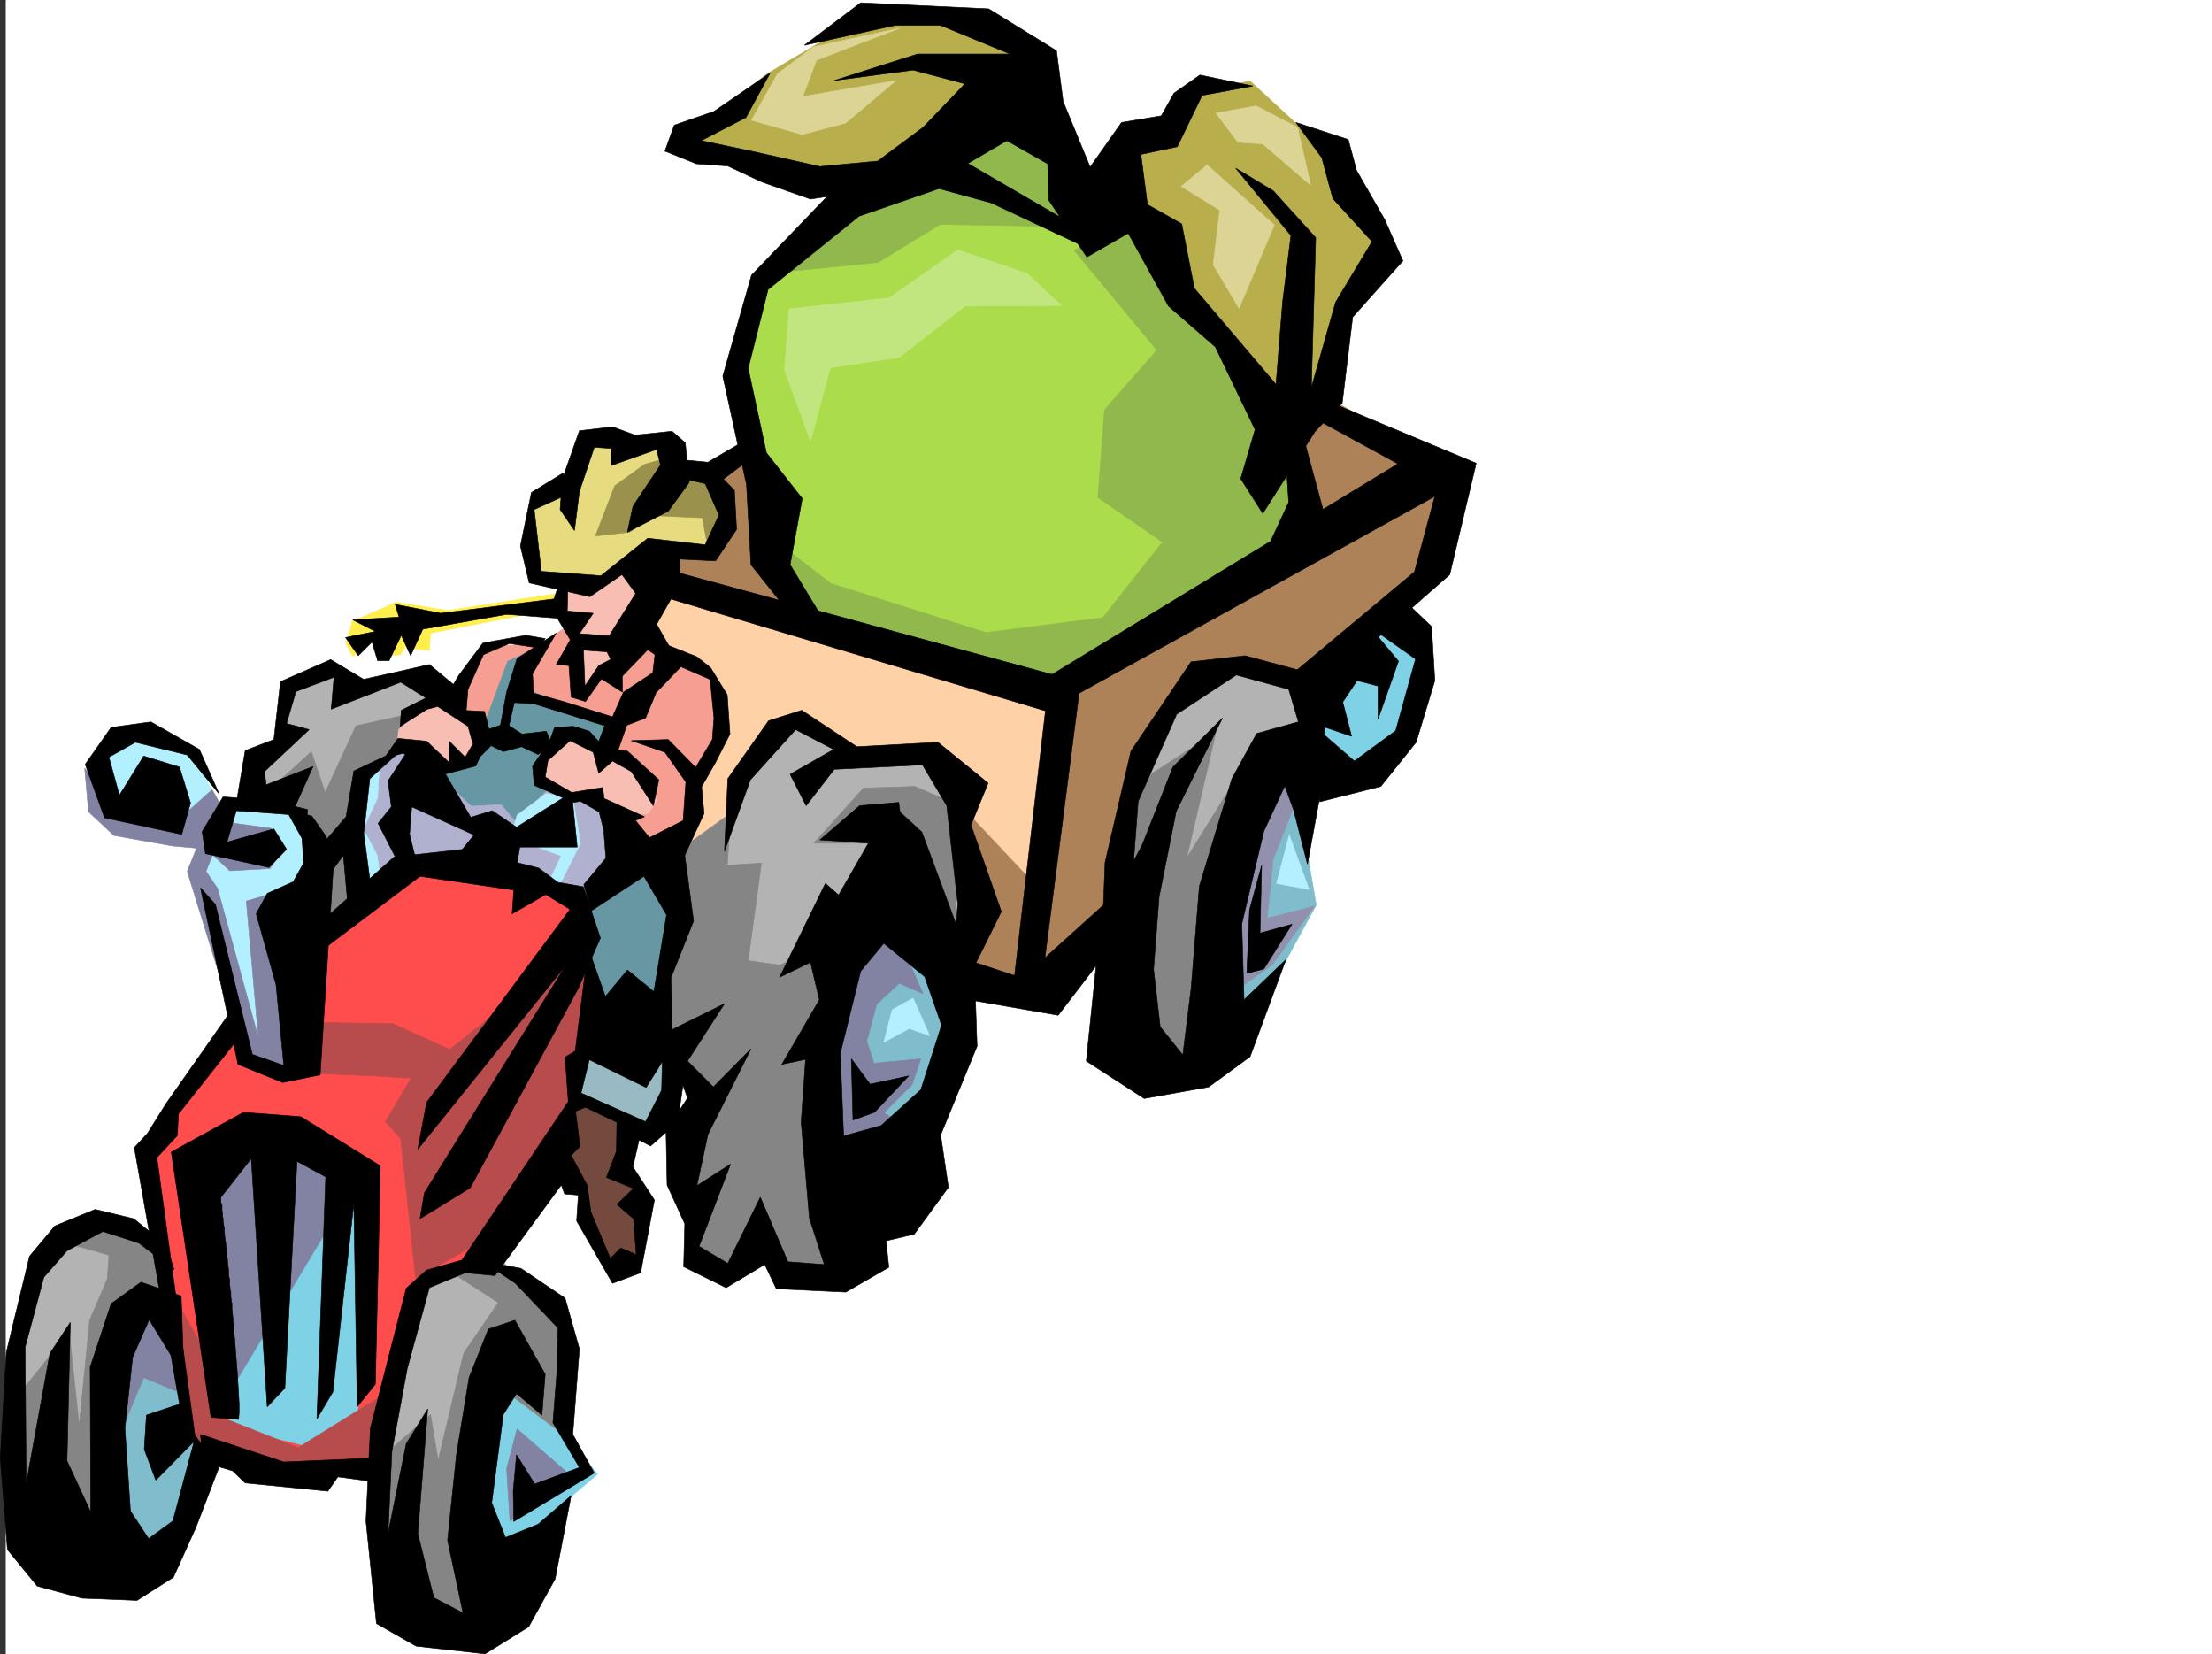 <svg xmlns="http://www.w3.org/2000/svg" width="3004.894" height="2246.666"><rect width="100%" height="100%" fill="#333333" stroke="none"/><defs><clipPath id="a"><path d="M0 0h2997v2244.137H0Zm0 0"/></clipPath></defs><path fill="#fff" d="M7.879 2246.297h2997.015V0H7.88Zm0 0"/><g clip-path="url(#a)" transform="translate(7.879 2.16)"><path fill="#fff" fill-rule="evenodd" stroke="#fff" stroke-linecap="square" stroke-linejoin="bevel" stroke-miterlimit="10" stroke-width=".743" d="M.742 2244.137h2995.531V-2.16H.743Zm0 0"/></g><path fill="#ff4c4c" fill-rule="evenodd" stroke="#ff4c4c" stroke-linecap="square" stroke-linejoin="bevel" stroke-miterlimit="10" stroke-width=".743" d="m562.316 1008.156-61.426 20.254-22.48 49.422 17.984 140.055-122.148 108.62-101.113 123.595-80.196 113.078 68.192 396.238 120.625 41.21 134.855-6.019 124.375-270.378 121.406-180.524 91.38-392.484-73.391-101.114zm0 0"/><path fill="#ffee4c" fill-rule="evenodd" stroke="#ffee4c" stroke-linecap="square" stroke-linejoin="bevel" stroke-miterlimit="10" stroke-width=".743" d="m757.894 805.93-149.87 23.226-69.677-11.222-59.937 26.195-8.25 30.734 8.992 16.461 29.988-20.957 4.496 21.7 30.696-2.973 13.488-22.48 6.024 14.972 19.468 1.488 1.489-23.226 173.835-33.703zm0 0"/><path fill="#b3b3b3" fill-rule="evenodd" stroke="#b3b3b3" stroke-linecap="square" stroke-linejoin="bevel" stroke-miterlimit="10" stroke-width=".743" d="m685.207 1715.98-93.645 14.235-20.996 27.723-55.441 172.273-9.739 118.355 26.239 117.575 50.945 36.715 87.664 14.23 62.91-168.52 35.23-110.105 8.25-110.887-23.226-52.394zm0 0"/><path fill="#ffd1a6" fill-rule="evenodd" stroke="#ffd1a6" stroke-linecap="square" stroke-linejoin="bevel" stroke-miterlimit="10" stroke-width=".743" d="m887.511 774.492 537.196 174.504-32.961 387.246-80.899-2.265-472.796-158.786zm0 0"/><path fill="#f59e91" fill-rule="evenodd" stroke="#f59e91" stroke-linecap="square" stroke-linejoin="bevel" stroke-miterlimit="10" stroke-width=".743" d="m768.375 851.637-32.219 23.226-68.191 2.227-15.72 11.223-48.718 80.898 288.48 182.754 41.212-34.45 11.222-53.917 29.988-62.168-2.265-74.133-95.172-63.695zm0 0"/><path fill="#b3b3b3" fill-rule="evenodd" stroke="#b3b3b3" stroke-linecap="square" stroke-linejoin="bevel" stroke-miterlimit="10" stroke-width=".743" d="m593.793 943.758-43.442-32.961-81.68 16.5-21.738-16.5-52.433 20.957-12.746 68.191-41.211 40.426-2.23 35.973 88.406 193.976 57.671-45.668 12.004-165.55 45.707-39.688 14.977-42.695zm0 0"/><path fill="#ae8259" fill-rule="evenodd" stroke="#ae8259" stroke-linecap="square" stroke-linejoin="bevel" stroke-miterlimit="10" stroke-width=".743" d="M1023.11 614.926 828.311 744.504l249.5 105.61Zm749.273-91.376 214.27 116.868-40.47 131.062-546.93 565.504-92.16-10.476 2.231-227.719 106.39 113.117 28.504-265.922 304.942-211.218zm0 0"/><path fill="#7fd1e6" fill-rule="evenodd" stroke="#7fd1e6" stroke-linecap="square" stroke-linejoin="bevel" stroke-miterlimit="10" stroke-width=".743" d="m256.633 1593.91 86.175-69.676 167.075 74.172-23.97 319.801-72.683 44.965-105.648-26.234zm0 0"/><path fill="#b3f0ff" fill-rule="evenodd" stroke="#b3f0ff" stroke-linecap="square" stroke-linejoin="bevel" stroke-miterlimit="10" stroke-width=".743" d="m228.168 999.2 29.207 20.214 47.195 83.129 51.73-14.234 51.688 21.742 15.719 47.933-33.703 298.102-56.188-26.238-74.172-240.426 19.473-45.668-131.145-49.461-15.714-47.938 26.976-48.68zm0 0"/><path fill="#7fd1e6" fill-rule="evenodd" stroke="#7fd1e6" stroke-linecap="square" stroke-linejoin="bevel" stroke-miterlimit="10" stroke-width=".743" d="m703.937 1872.54 107.875 129.577-134.113 113.86-43.438-89.895zm0 0"/><path fill="#7fbdcc" fill-rule="evenodd" stroke="#7fbdcc" stroke-linecap="square" stroke-linejoin="bevel" stroke-miterlimit="10" stroke-width=".743" d="m211.668 1774.398 59.199 185.02-5.242 68.152-52.434 90.633-68.187-74.133 19.468-254.699zm992.789-506.308-59.942 78.633-21.738 88.402 10.477 166.996 87.664-47.934 71.941-134.816-4.496-90.637zm551.426-226.23 32.218 187.288-75.656 138.532-43.48 15.015 8.992-176.773 28.465-113.117zm0 0"/><path fill="#7fd1e6" fill-rule="evenodd" stroke="#7fd1e6" stroke-linecap="square" stroke-linejoin="bevel" stroke-miterlimit="10" stroke-width=".743" d="m1885.5 853.125-93.645 72.645-4.496 111.632 83.164 13.45 53.961-100.372 4.496-57.671zm0 0"/><path fill="#b8ae4c" fill-rule="evenodd" stroke="#b8ae4c" stroke-linecap="square" stroke-linejoin="bevel" stroke-miterlimit="10" stroke-width=".743" d="m1403.008 94.387-86.922-66.664-155.852 2.226-118.394 70.422-119.883 96.613 248.758 65.926 177.59-106.355zm170.824 72.648-47.23 62.91 46.448 129.578 173.84 232.215 45.707-43.476 29.993-116.832 70.418-94.387-108.66-147.523-86.137-79.415-71.2 14.235zm0 0"/><path fill="#abdc4c" fill-rule="evenodd" stroke="#abdc4c" stroke-linecap="square" stroke-linejoin="bevel" stroke-miterlimit="10" stroke-width=".743" d="m1271.863 237.453-182.047 72.649-62.21 74.132-23.97 124.34 24.715 234.442 70.457 98.144 340.13 85.356 316.945-175.25 2.27-125.82-157.38-250.946-65.18-77.887-106.39-87.625-53.918-36.715zm0 0"/><path fill="#b3b3b3" fill-rule="evenodd" stroke="#b3b3b3" stroke-linecap="square" stroke-linejoin="bevel" stroke-miterlimit="10" stroke-width=".743" d="m1065.066 972.223 88.402 53.918 107.176 7.507 32.215 35.188 26.98 193.234-183.574-14.234-15.015 197.77 14.273 276.359-77.183 4.496-32.961-31.438-36.715 36.676-44.965-24.71-5.984-116.087 19.472-107.097-71.199-69.676 44.965-148.305-4.496-94.347 62.207-56.93 8.21-57.672zm665.364-50.95-41.212-17.203-70.457 19.473-56.187 82.383-23.969 66.664-20.215 114.605-3.011 248.676 98.14 18.727 85.434-416.453 66.668-16.5 8.992-71.907zM214.68 1692.012l-75.7-23.965-70.418 16.5-53.176 147.523v198.512l109.364 84.61 20.254-219.43 40.468-130.36 40.43 24.754zm0 0"/><path fill="#6697a3" fill-rule="evenodd" stroke="#6697a3" stroke-linecap="square" stroke-linejoin="bevel" stroke-miterlimit="10" stroke-width=".743" d="m706.164 932.535 128.875 50.906-11.965 35.23-48.719-20.253-23.969 14.234-16.5 40.47 35.973 28.464-9.734 59.156-217.282-56.93 106.391-76.402 40.469-109.36 37.46-16.464zm84.691 286.094 96.656-59.156 35.192 65.18-33.707 142.284-80.153 23.223zm0 0"/><path fill="#99bac2" fill-rule="evenodd" stroke="#99bac2" stroke-linecap="square" stroke-linejoin="bevel" stroke-miterlimit="10" stroke-width=".743" d="m802.82 1417.883 112.414 10.48-29.992 115.344-101.148-32.96-3.715-57.673zm0 0"/><path fill="#f8bdb3" fill-rule="evenodd" stroke="#f8bdb3" stroke-linecap="square" stroke-linejoin="bevel" stroke-miterlimit="10" stroke-width=".743" d="m547.34 979.691 46.453-30.695 50.945 32.961 2.27 53.918-48.72 8.996-52.433-20.215-8.25-21.742zm228.543 24.75 78.668 31.434 38.199 50.95-12.746 18.726-44.184.746-102.676-44.184 2.27-28.465zm-15.016-210.476 44.223 6.726 53.957-29.953 17.945 40.43-33.703 91.379-52.434 35.969-8.992-63.653-19.473-44.965zm0 0"/><path fill="#e6dc7f" fill-rule="evenodd" stroke="#e6dc7f" stroke-linecap="square" stroke-linejoin="bevel" stroke-miterlimit="10" stroke-width=".743" d="m803.601 590.957-24.008 57.672-58.414 37.457-.742 89.894 91.375 15.715 74.176-43.437 80.934 1.484 14.976-51.652-9.734-49.461-43.442-6.723-26.234-38.203zm0 0"/><path fill="#b0b0cf" fill-rule="evenodd" stroke="#b0b0cf" stroke-linecap="square" stroke-linejoin="bevel" stroke-miterlimit="10" stroke-width=".743" d="m554.066 1014.176-60.683 37.418-11.965 56.93 4.496 94.386 50.949-35.93 158.824 13.45 95.168 38.199 44.965-38.2-4.496-67.41-51.73-32.18-33.704-9.733-45.707 44.925-19.472-23.226-40.47 2.27zm0 0"/><path fill="#8282a3" fill-rule="evenodd" stroke="#8282a3" stroke-linecap="square" stroke-linejoin="bevel" stroke-miterlimit="10" stroke-width=".743" d="m403.492 1203.656-68.934 20.215 16.461 185.762-55.441-202.969-15.719-23.223 8.992-22.484 23.227 21.738 54.7-3.008 17.241-24.71-15.758-29.954-54.699-7.507-25.453-44.926-35.23 31.437h-88.407l-49.46-60.644 5.242 59.16 34.484 32.219 79.414 14.23 32.961 2.973-12.746 31.476 77.926 251.684 72.683 21.703zm-107.914 714.551 189.594-316.086-98.922-67.406-95.914 35.973zm-42.699-23.187-57.672-23.97-30.735 73.391 8.25-134.816 23.227-47.191 38.203 24.71zm531.214 116.832-81.64-71.16-14.235 53.917 4.497 71.16zm0 0"/><path fill="#9191ae" fill-rule="evenodd" stroke="#9191ae" stroke-linecap="square" stroke-linejoin="bevel" stroke-miterlimit="10" stroke-width=".743" d="m1755.883 1100.313-26.235 66.667-8.21 80.114 64.437-16.461-57.715 80.156-49.461 34.445-2.227-166.293 69.676-128.09zm0 0"/><path fill-rule="evenodd" stroke="#000" stroke-linecap="square" stroke-linejoin="bevel" stroke-miterlimit="10" stroke-width=".743" d="m1862.273 853.125 37.457 44.926-27.718 78.668v-44.965l-28.465-7.469-19.473 29.207 11.965 46.453-50.95-17.246 1.528-56.93zm0 0"/><path fill="#8282a3" fill-rule="evenodd" stroke="#8282a3" stroke-linecap="square" stroke-linejoin="bevel" stroke-miterlimit="10" stroke-width=".743" d="m1253.879 1349.73-32.22-14.23-30.694 28.465-13.489 50.164 9.739 29.953 63.691-5.984-12.004 35.23-38.2 38.16 20.958 12.746-68.192 41.957-23.968-72.648 8.996-137.086 55.441-95.129 38.985 40.469zm0 0"/><path fill="#99914c" fill-rule="evenodd" stroke="#99914c" stroke-linecap="square" stroke-linejoin="bevel" stroke-miterlimit="10" stroke-width=".743" d="m914.492 619.422-38.984 11.262-40.47 29.207-26.195 68.152 46.45-5.238 32.218-22.485 66.665 3.012 6.023 32.961 23.969-42.7-17.246-47.19-42.696-.743zm0 0"/><path fill="#b3f0ff" fill-rule="evenodd" stroke="#b3f0ff" stroke-linecap="square" stroke-linejoin="bevel" stroke-miterlimit="10" stroke-width=".743" d="m1262.87 1406.66-22.48-50.945-28.465 15.719-11.222 44.183 34.445-18.691zm-520.734-328.828-39.683 29.207-7.508 26.234 79.41-49.46zm-227.011-33.707-2.23 39.688-19.512 41.953 18.73 35.191 3.754 26.238-13.492 23.965-29.207-72.644 17.988-80.157zm263.726 44.184 9.739 56.93-29.207 58.417-11.223-11.222 14.23-29.954-32.218-12-6.02-17.988 50.203-1.484zm999.516 119.843-26.98-74.136-17.243 65.886zm0 0"/><path fill="#b84c4c" fill-rule="evenodd" stroke="#b84c4c" stroke-linecap="square" stroke-linejoin="bevel" stroke-miterlimit="10" stroke-width=".743" d="m413.972 1388.676 119.137 1.484 77.926 35.23 197.062-158.042-18.765 196.988-116.13 211.215-108.616 60.644-20.254-189.476-20.957-23.227 35.187-59.156-50.164-3.012-107.172-4.496zM239.39 1766.188l44.223 78.628 9.734 77.145 111.63 44.184 108.66-67.41-3.754 104.867-239.762-32.961-20.996-26.942zm0 0"/><path fill="#91b84c" fill-rule="evenodd" stroke="#91b84c" stroke-linecap="square" stroke-linejoin="bevel" stroke-miterlimit="10" stroke-width=".743" d="m1048.605 370.746 143.848-14.23 84.652-51.653 180.563 2.973-23.227-95.875-119.098-56.149-107.914 100.333-80.156 44.964zm516.977-11.223-14.23-70.418-92.16 50.95 112.374 135.558-71.164 80.899-8.992 119.097 87.664 60.684-80.938 102.598-158.824 20.214-210.554-66.664-98.141-75.62 33.703 107.093L1420.953 944.5l357.414-193.234-25.496-175.286-116.125-146.035zm0 0"/><path fill="#c2e67f" fill-rule="evenodd" stroke="#c2e67f" stroke-linecap="square" stroke-linejoin="bevel" stroke-miterlimit="10" stroke-width=".743" d="m1395.5 371.527-94.426-32.218-92.902 65.14-136.344 15.016-6.02 83.125 35.227 96.617 26.98-99.625 93.645-14.234 89.187-69.637 131.102-.742zm0 0"/><path fill="#858585" fill-rule="evenodd" stroke="#858585" stroke-linecap="square" stroke-linejoin="bevel" stroke-miterlimit="10" stroke-width=".743" d="m993.16 1104.027-5.238 71.164 46.449-2.972-17.985 132.547 42.696 6.023 63.695-27.723 6.723 58.414-25.453 283.868 45.707 107.879-80.192-5.985-20.957-30.73-59.941 32.215-44.223-24.711-20.957-131.844 25.453-81.64-61.426-98.884 40.47-137.789-7.509-97.398zm312.41-8.953-62.914-26.98-69.676 2.23-67.445 74.914h104.16l-8.25 64.399 94.387 68.933zm241.285-32.961 104.906-67.41-39.726 170.75 104.906-169.262-79.453 441.907-104.867 13.488-3.008-256.926zm-776.254 743.016-56.93-65.922-41.21-10.48-65.18-4.497 69.676 44.926-47.192 68.934-34.488 145.297-10.476-62.168-53.176 46.449-20.254 107.094 17.242 73.39 56.93 62.172 72.687 5.238-5.242-235.187 23.227-98.844 90.671 68.153zm-544.699-112.371-74.918-23.969-71.16 16.5 68.148 19.473-2.226 32.219-23.969 56.144-14.234 143.066-13.489-127.308-77.183 95.875 3.012 119.058 105.648 80.157 39.687-274.875 20.254-66.664 37.457 20.215zm343.18-725.778-85.434 18.73-41.953 90.634-18.73-55.442-62.168 56.93 51.687 36.715 26.98 142.285 48.68-35.934-2.972-162.539 53.175-42.699 2.27-25.453zm0 0"/><path fill-rule="evenodd" stroke="#000" stroke-linecap="square" stroke-linejoin="bevel" stroke-miterlimit="10" stroke-width=".743" d="m1480.894 226.937-36.676-89.109-8.996-68.933-92.156-56.891-173.84-8.25-76.441 57.672 122.895-26.98h62.167l94.426 38.945H1246.41l-113.156 35.972L1240.39 95.13l70.457 18.73-56.968 59.16-61.426 45.708-78.668 7.468-89.934-20.215-71.16-14.976 60.684-31.477 32.96-60.644-76.402 52.433-53.957 18.692-12.746 35.226 42.696 17.207 42.738 3.008 46.449 21.742 65.922 23.184 97.398-14.973 93.684-20.214 75.66-44.184 55.445 31.437 1.485 49.461 51.691 77.145 56.223-32.219 54.703 98.883 63.652 55.406 53.961 112.371-19.472 66.668 29.949 47.192 71.203-111.63 36.715-38.202 14.23-116.828 68.192-76.403-24.75-56.187-38.2-66.664-11.222-41.914-71.203-23.227 35.23 47.937 14.977 55.403 53.214 58.418-49.46 82.422-32.965 116.086 5.984-203.75-57.71-63.653-50.95-30.695 74.957 91.379-11.262 89.89-8.992 112.332-110.89-130.32-17.243-87.66-46.449-26.2-8.992-68.148 49.46-10.48 33.704-69.676 68.934-12.746-71.907-14.977-35.226 24.711-17.246 30.735-53.918 8.992zm0 0"/><path fill-rule="evenodd" stroke="#000" stroke-linecap="square" stroke-linejoin="bevel" stroke-miterlimit="10" stroke-width=".743" d="m1450.941 301.11-152.098-88.407-167.816 46.453-110.145 114.602-38.984 137.082 32.219 147.527 6.023 108.617 44.18 55.446 51.692 14.976-42.696-70.422 16.5-89.89-48.719-62.168-24.71-114.602 26.976-107.094 123.598-99.628 108.656-37.457 71.164 19.511 125.902 59.157zm320.699 296.613 26.196 96.617-81.68 62.168 34.488-74.172-4.496-68.152zm0 0"/><path fill-rule="evenodd" stroke="#000" stroke-linecap="square" stroke-linejoin="bevel" stroke-miterlimit="10" stroke-width=".743" d="m1818.836 551.27 186.543 77.89-35.97 151.317-180.565 158.039-31.473-24.711 164.101-137.082 27.723-102.598-483.277 267.402-46.45 359.524 92.899-83.906-5.98 71.906-68.934 89.89-133.371-23.226 3.754-53.918 70.418 23.223 41.957-359.524-509.473-152.059 11.965-35.23 506.5 137.828 469.785-286.133-115.383-62.914zm0 0"/><path fill-rule="evenodd" stroke="#000" stroke-linecap="square" stroke-linejoin="bevel" stroke-miterlimit="10" stroke-width=".743" d="M1660.715 975.23 1597.8 1101.8l-23.223 116.087-7.508 98.883 8.992 77.886 30.735 38.203 11.218-89.89 11.262-139.313 44.184-146.039 33.742-61.426 64.437-17.988 29.95 56.93-25.493 138.57-18.726-73.39-11.965-32.961-28.465 61.425-29.992 125.825 3.012 103.34 56.93-54.66-48.68 131.843-56.227 41.176-87.66 15.715-78.672-50.907 19.512-188.773 56.187-104.086 41.953-106.39zm0 0"/><path fill-rule="evenodd" stroke="#000" stroke-linecap="square" stroke-linejoin="bevel" stroke-miterlimit="10" stroke-width=".743" d="m1793.34 1071.105 8.996-122.109-16.461-32.96-94.43-25.454-73.43 8.25-81.68 121.328-35.187 151.316-5.242 134.817 41.957-109.363 8.25-108.621 52.434-118.356 80.933-53.176 71.164 19.473 19.473 65.18zm0 0"/><path fill-rule="evenodd" stroke="#000" stroke-linecap="square" stroke-linejoin="bevel" stroke-miterlimit="10" stroke-width=".743" d="m1913.965 821.648 30.734 29.247 4.496 73.39-25.457 83.871-47.973 59.938-83.168 20.957 1.489-95.13 45.707 39.727 56.187-41.21 26.977-97.36-50.945-35.973zM780.379 720.535l-19.512-28.465 3.012-41.172 23.222-65.921 44.965-5.243 30.695 11.223 50.204-5.238 17.988 15.758 5.238 53.918-28.465 38.945-55.445 28.465 7.508-35.192 37.457-56.187-5.238-20.996-61.465 21.738-.742-23.223-22.485-1.488-20.215 59.902zm0 0"/><path fill-rule="evenodd" stroke="#000" stroke-linecap="square" stroke-linejoin="bevel" stroke-miterlimit="10" stroke-width=".743" d="m764.62 642.648-42.698 26.235-14.973 72.648 11.965 50.164 82.422 18.73 77.183-53.175 93.645 4.496 28.465-42.695-2.973-53.176-37.457-38.203-31.477-3.012-10.515 23.227 39.722 8.992 18.73 42.7-18.73 40.429-77.925-8.953-63.696 50.906-80.894-5.98-9.738-83.91 49.421-22.446zm0 0"/><path fill-rule="evenodd" stroke="#000" stroke-linecap="square" stroke-linejoin="bevel" stroke-miterlimit="10" stroke-width=".743" d="m759.383 792.441-6.727 20.996-153.625 19.473-62.168-12.004 5.238 17.242-62.949 3.754 30.73 15.72-40.468 8.25 17.246 24.71 18.726-18.73 7.508 25.453h15.719l16.5-34.446 12.707 27.723 16.5-35.973 113.898-20.214 68.895 5.238 25.492 42.699 41.957 3.008 17.985 35.933 37.457-38.941 17.242 12.004 12.746-14.977-17.984-31.476 22.484-39.688 8.992-32.96-.781-29.95-41.957-2.27-41.211 29.954 24.008 32.96-35.973 57.673-40.469-2.973 18.73-27.719-35.23-3.012.782-32.218zm0 0"/><path fill-rule="evenodd" stroke="#000" stroke-linecap="square" stroke-linejoin="bevel" stroke-miterlimit="10" stroke-width=".743" d="m777.367 864.344-21.738 38.203 17.242 1.523 3.012 42.696 19.468 5.984 21.703-30.734 28.504 17.988-.746-52.434-31.472 16.5-18.73 27.684-2.267-53.918zM629.023 964.715l29.207 1.523 5.98 23.969 22.485-7.508 22.48 14.235 32.961-3.754 8.25 19.472-19.468 12.004-22.485-10.48-24.71 6.726-16.5-8.25-14.977 14.973-6.02 12.746-39.687 10.48-59.2-27.683-25.492 6.726 18.77-26.98 38.941 3.754 30.735 29.207v-29.207l21.699 21.742 10.52-17.988-6.766-23.969-41.211-26.976-14.23 3.753-36.715 23.223 1.523-21.738 32.961-16.461 29.95-2.27zm0 0"/><path fill-rule="evenodd" stroke="#000" stroke-linecap="square" stroke-linejoin="bevel" stroke-miterlimit="10" stroke-width=".743" d="m746.633 1006.668 6.765-18.727 25.453-1.488 21.742 6.727 21.739 23.968 29.949 3.012 42.7 38.942-7.47 35.191-29.988-46.414-25.457-14.23-18.726 16.46-7.508-28.464-31.477-15.72-29.949 26.981-3.754 22.442 35.973 20.996 41.953-6.762 2.23 14.973 54.7 24.75-29.207 11.965-57.711-32.961-9.739 1.488-53.175-23.188-2.266-26.238zm0 0"/><path fill-rule="evenodd" stroke="#000" stroke-linecap="square" stroke-linejoin="bevel" stroke-miterlimit="10" stroke-width=".743" d="m755.629 859.848-53.176 34.488-14.234 45.668-9.774 52.433 10.516 3.754 9.738-41.957 26.234 1.489 96.618 29.988-9.739 25.453 25.496 14.234 14.23-40.43 25.454-9.738 14.273-34.484 33.703-35.191 39.727 17.246 5.238 52.43-2.265 29.21-23.227 38.942-2.23 26.199v17.984l29.21-50.945 20.215-39.687-3.714-53.176-22.485-36.715-18.726-14.977-54.703-21.699-5.239 43.438-39.726 26.199-14.977 33.703-64.433-20.215-42.7-11.965-1.523-26.234zm0 0"/><path fill-rule="evenodd" stroke="#000" stroke-linecap="square" stroke-linejoin="bevel" stroke-miterlimit="10" stroke-width=".743" d="m740.652 867.355-26.238-4.496L656 873.336l-33 44.223-21.7 36.675 31.473 17.246 2.973-35.23 20.996-47.156 35.191-15.012 40.47 6.02zm-442.808 211.219-26.977-60.683-65.926-37.418-53.957 7.468-35.23 50.203 26.238 72.649 104.906 22.48 11.965-42.695-14.977-48.719-48.68-14.976-33 53.176-14.234-51.649 35.973-20.254 70.422 17.242zm119.882 20.957-51.691-12.707-62.953-4.496-28.465 47.191 4.5 29.954 86.176 18.726 23.968-24.71-17.246-27.723-63.691 17.988 12.746-42.7 71.16 5.243 22.485 40.43zm0 0"/><path fill-rule="evenodd" stroke="#000" stroke-linecap="square" stroke-linejoin="bevel" stroke-miterlimit="10" stroke-width=".743" d="m423.707 1108.523 19.472 27.723 9.774 38.945-17.984 284.645-50.95 10.48-60.722-24.71-50.946-239.684 20.254 22.445 50.203 203.75 42.7 14.973-10.48-109.363-26.977-96.614 14.972-27.722 35.23-15.72 14.231-25.452-4.496-68.192-39.727-11.222zm90.672 581.262 2.23-106.39-107.879-66.63-77.926-6.019-98.14 53.957 53.918 360.27 37.5 2.968.742-8.953v-12.746l-2.27-38.941-3.753-48.68-.743-6.765v-6.727l-.742-3.008v-3.754l-.742-2.972v-3.754l-1.488-13.489v-8.25l-.782-1.488v-3.754l-.742-2.969v-6.765l-.742-2.973-.742-6.762v-6.726l-.742-3.012-.746-3.754v-5.98l-1.524-12.707V1710l-.742-3.012-.742-5.98v-5.985l-.746-2.265v-2.973l-1.485-10.48-.78-10.516v-2.23l-.743-2.266v-2.23l-.746-3.012v-3.754l-.742-3.711v-3.754l-.743-3.754v-6.726l-1.523-4.496v-6.766l41.21-52.434 21.74 337.082 23.968-25.492 16.5-307.836 38.945 20.996-11.965 328.793 21.7-36.676 28.504-256.183 4.496 276.398 24.71-30.73zm343.144-683.859 50.203-1.485 43.48 44.184 5.24 56.184-26.24 56.89 12.005 89.149-30.73 77.144 2.226 91.38-35.93 57.671-96.656-47.195 17.984-142.285 23.227 65.882 29.949-35.93 35.973 29.208 17.242-104.125-30.73-52.434-71.946 47.195-9.734-35.933 29.988-35.973-3.012-38.2-6.722-26.94 42.695 5.238 26.238 32.18 45.707-23.184 3.715-52.434-28.465-40.469zm0 0"/><path fill-rule="evenodd" stroke="#000" stroke-linecap="square" stroke-linejoin="bevel" stroke-miterlimit="10" stroke-width=".743" d="m434.187 1253.86 101.153-89.891 94.425-10.48 101.895 25.452 26.234 19.473 34.45 5.984 23.222 69.676-29.95 68.153-146.858 271.156-68.192 41.914 5.985-35.188 191.824-308.578-200.82 249.418 12.003-63.652 194.797-262.168-32.96-20.215-45.708 26.2 2.266-32.22-127.387-18.73L421.48 1302.54zm117.653 495.828-48.72 190.257-5.984 125.825 14.235 139.312 53.957 30.734 93.644 10.48 59.196-36.714 35.972-65.14 21.743-113.118-44.965 38.942-44.223 17.988-18.73-47.195 15.757-119.84 17.946-28.465 34.488 29.207 4.496-55.406-41.21-73.43-35.973 12.004-26.235 65.922-17.207 104.828-12.004 116.129 21 98.844-39.726-20.957-21.743-86.883 13.493-169.301-29.207 47.191-24.715 122.11 5.242-111.63 20.957-113.077 29.988-109.364 48.68-20.214 40.469 3.754 98.14-134.075 8.25-112.37-151.355 225.448-47.938 13.493zm0 0"/><path fill-rule="evenodd" stroke="#000" stroke-linecap="square" stroke-linejoin="bevel" stroke-miterlimit="10" stroke-width=".743" d="m655.218 1713.012 52.473 9.734 59.942 40.43 19.468 68.894-8.992 116.125 29.207 52.434-109.363 65.883-.781-41.172 4.496-49.461 24.75 39.727 60.683-22.485-35.972-60.68 5.242-67.41 1.523-61.426-57.71-60.644zm-149.832 267.363-119.878 5.242-113.157-37.422 3.012 37.422 40.469 12.004 17.242 16.461 112.371 11.258 13.492-19.469 50.203 6.723zm0 0"/><path fill-rule="evenodd" stroke="#000" stroke-linecap="square" stroke-linejoin="bevel" stroke-miterlimit="10" stroke-width=".743" d="m225.902 1691.27-44.184-35.973-52.472-12.707-54.703 22.484-34.446 41.172-31.476 130.32-8.25 143.809 9.738 124.34 40.465 49.46 60.684 16.462 74.957 3.011 49.421-31.476 30.73-68.153 30.735-80.152-31.476-43.441-30.73 115.344-32.962 23.968-24.71-37.457-7.508-112.336 10.476-96.613 22.485-50.95 47.19 77.145-3.71-109.363-54.703-18.727-40.469 29.247-28.465 86.136.742 196.985-32.218-69.676 4.5-187.992-27.723 41.953-32.219 176.773-1.488-185.023 25.457-95.129 31.473-35.934 48.718-26.234 48.68 15.719 47.977 35.968zm0 0"/><path fill-rule="evenodd" stroke="#000" stroke-linecap="square" stroke-linejoin="bevel" stroke-miterlimit="10" stroke-width=".743" d="m312.82 1374.441-87.664 125.082-24.71 39.688-17.985 19.473 61.425 348.3-44.964 14.977-2.973 46.45 15.719 41.956 53.957-54.703-52.434-383.492 27.723-29.95 1.488-29.206 79.41-100.371zm671.348-217.981 4.496-98.843 55.441-78.672 44.926-14.23 74.957 49.46 110.144-6.019 68.153 55.442-23.227 56.93 41.211 117.574-36.715 74.171 3.754 108.622-49.46 120.586 10.515 71.16-46.45 63.656-38.238 8.992 3.754 35.934-58.457 33.703-94.386-4.496-15.72-32.961-52.472 31.472-57.672-28.464 1.485-58.414-23.965-52.434-1.488-73.39 29.207-44.965-31.473-87.622 81.68-40.43-50.207 77.887 35.191 35.192 50.988-51.692-58.457 116.125-14.972 69.637 45.707-29.207-42.739 111.594 38.985 23.223 44.183-89.891 37.457 87.664 49.461 3.715-20.215-62.914-11.261-130.32 6.023-85.395-32.219 6.766 50.946-87.665-12.004-50.906-41.953 20.215 62.168-127.348 17.988 15.758 40.469-70.422-65.922-4.496 53.957-46.449 53.176-4.496 12.004 91.414-23.227 89.11-40.469 48.679-27.722 111.629 4.496 112.336 50.949-14.235 53.957-48.68 40.43-125.82 9.738-126.609-14.977-133.328-32.96-55.406-119.883 5.984-38.2 49.422-21.738-42.7 59.195-33.702-51.69-26.942-61.466 68.153zm0 0"/><path fill-rule="evenodd" stroke="#000" stroke-linecap="square" stroke-linejoin="bevel" stroke-miterlimit="10" stroke-width=".743" d="m1214.191 1095.074 38.203 35.192 49.461 133.328-15.015 151.277-30.696-88.363-56.969-46.453zm20.215 366.25-46.45 49.422-29.206 10.52-2.27-83.168 25.492 34.449zm-300.446-29.953-13.488 92.863-36.714 32.22-111.63-58.415-4.495-62.168 39.683-23.969-17.984 72.649 87.66 38.941 21.742-42.695 1.524-58.418zm0 0"/><path fill="#734a3d" fill-rule="evenodd" stroke="#734a3d" stroke-linecap="square" stroke-linejoin="bevel" stroke-miterlimit="10" stroke-width=".743" d="m776.625 1495.77-15.758 89.89 12.746 33.707 19.473-4.496-2.973 41.211 35.191 68.895 41.211-8.996 13.489-88.364-29.207-38.203 13.488-51.687zm0 0"/><path fill-rule="evenodd" stroke="#000" stroke-linecap="square" stroke-linejoin="bevel" stroke-miterlimit="10" stroke-width=".743" d="m598.289 1039.629 41.21 70.422 29.208-8.996 32.96 22.484 74.958-47.195 7.468 74.136h-77.93l-5.98 35.188-87.664-12.707 31.477-38.945-84.653-38.2-3.007 37.457 9.734 38.946-19.473 10.476-32.96-64.433 17.988-22.446-4.5-35.23 25.457-38.942zm20.215-107.875-35.192-29.207-89.187 20.254-44.926-26.98-68.188 29.949-8.996 78.671-38.941 14.973-11.262 66.668 74.172 20.215 29.246-65.18-63.691 24.711-2.27-17.95 60.684-56.929-30.692-8.25 12.707-43.437 51.727-19.473-3.75 43.441 94.387-36.714 38.238 23.964L613.265 961Zm0 0"/><path fill-rule="evenodd" stroke="#000" stroke-linecap="square" stroke-linejoin="bevel" stroke-miterlimit="10" stroke-width=".743" d="m550.351 1014.176-69.675 32.96-10.516 62.169-40.469 47.156-4.46 61.426 41.175-56.188 6.762 74.172 30.734-29.95-9.777-74.171 8.25-74.133zm456.297-412.699-57.71 33.703 25.491 21.699 44.926-33.703zm0 0"/><path fill="#dcd494" fill-rule="evenodd" stroke="#dcd494" stroke-linecap="square" stroke-linejoin="bevel" stroke-miterlimit="10" stroke-width=".743" d="M1222.402 38.2 1104.79 63.655l-48.719 36.715-35.188 62.91 68.934 19.473 59.156-15.719 68.192-57.672-126.606 21.7 18.727-49.422zm429.36 115.347 54.66-9.738 56.226 29.21 17.946 78.668-65.18-56.187-33.703-2.27zm-12.005 70.418-35.23 29.207L1657 285.39l-8.992 74.132 35.187 59.16 47.977-113.078zm0 0"/><path fill-rule="evenodd" stroke="#000" stroke-linecap="square" stroke-linejoin="bevel" stroke-miterlimit="10" stroke-width=".743" d="m1755.14 1255.344-38.199 60.683-23.226 5.985 3.714-86.14 16.5-60.68-2.23 92.156zM777.367 1487.52l-26.98 88.406 16.5 45.668 18.73 1.527-2.27 35.188 48.72 84.652 38.202-14.234 18.727-98.883-29.207-44.926 11.222-49.461-32.96-14.191-.743 42.656-13.492 35.23 36.715 14.973-22.48 21.703 22.48 19.469 3.754 48.719-20.996-8.993-14.23 14.235-26.239-62.914-5.238-36.715-21.7-40.43 11.965-12.004-5.984-47.933 14.977-5.985zm0 0"/></svg>
